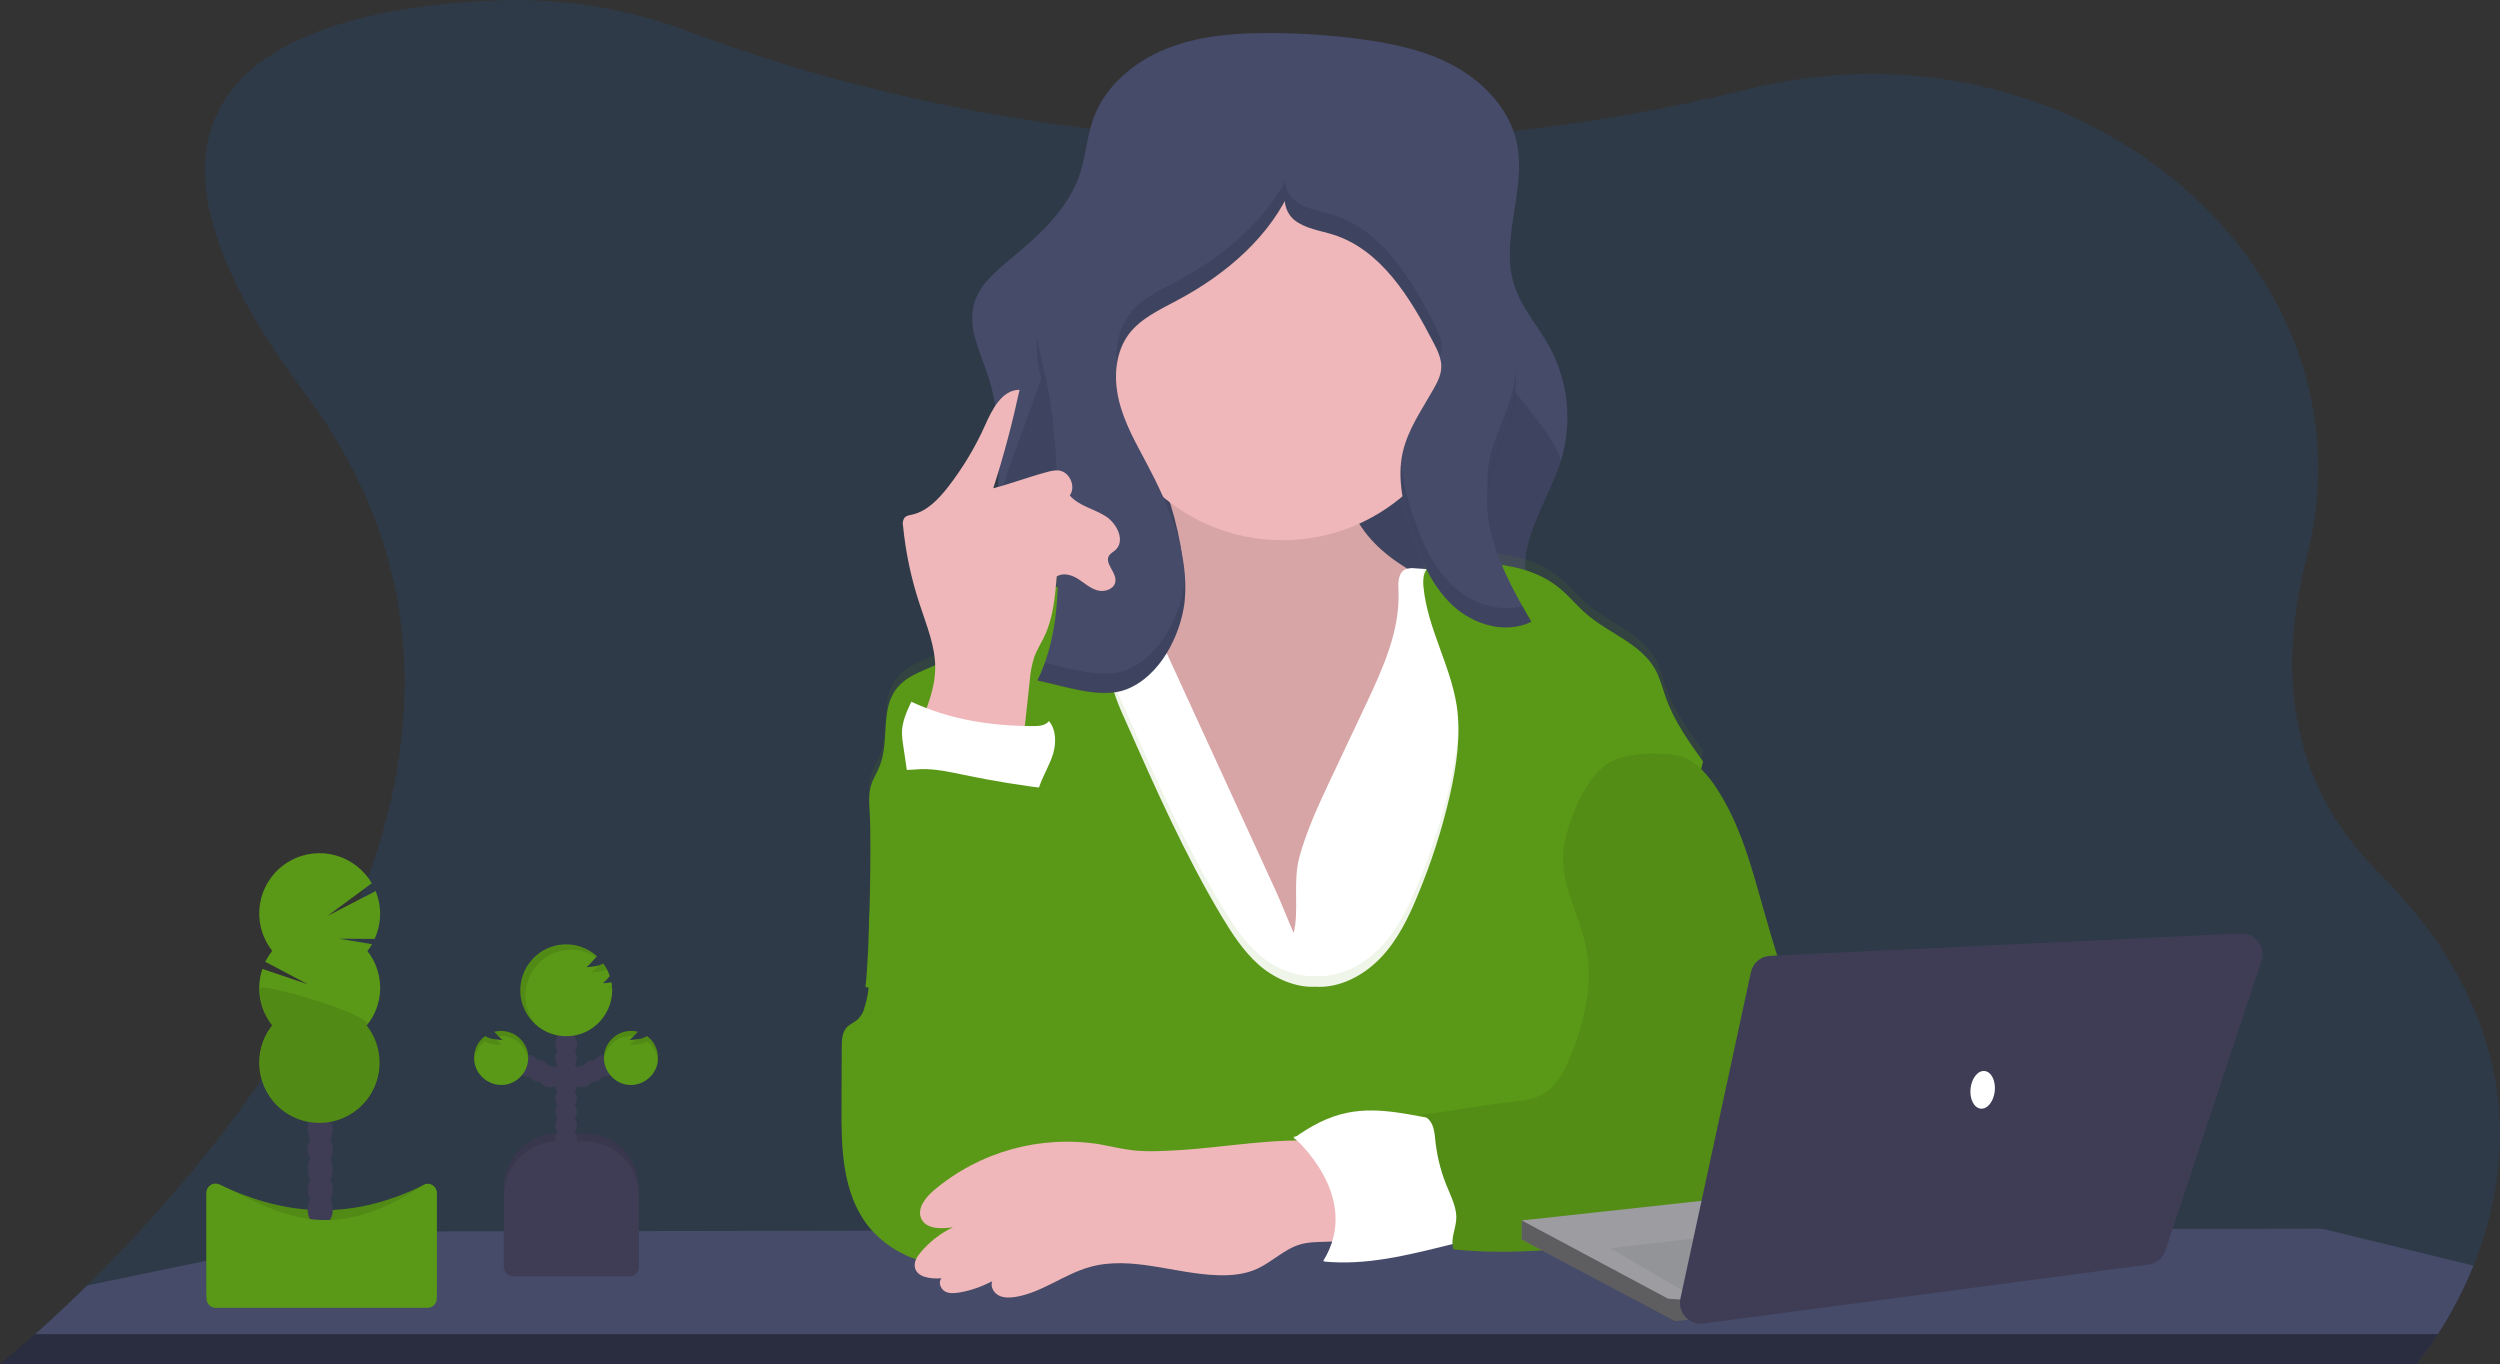 <?xml version="1.0" encoding="utf-8"?>
<!-- Generator: Adobe Illustrator 23.0.1, SVG Export Plug-In . SVG Version: 6.00 Build 0)  -->
<svg version="1.1" id="a02f2390-8fa7-48a9-96f1-2ec5f63ecbc1"
	 xmlns="http://www.w3.org/2000/svg" xmlns:xlink="http://www.w3.org/1999/xlink" x="0px" y="0px" viewBox="0 0 1150 627.5"
	 style="enable-background:new 0 0 1150 627.5;" xml:space="preserve">
<rect x="0" y="0" width="1150" height="627.5" fill="#333333" stroke="none"/>
<style type="text/css">
	.st0{opacity:0.1;fill:#007BFF;enable-background:new    ;}
	.st1{fill:#454B69;}
	.st2{fill:none;}
	.st3{opacity:0.4;enable-background:new    ;}
	.st4{opacity:0.1;enable-background:new    ;}
	.st5{fill:#EFB7B9;}
	.st6{fill:#FFFFFF;}
	.st7{fill:#5A9917;}
	.st8{opacity:0.1;fill:#5A9917;enable-background:new    ;}
	.st9{opacity:0.1;}
	.st10{opacity:8.000000e-02;enable-background:new    ;}
	.st11{fill:#3F3D56;}
	.st12{fill:#9C9CA1;}
	.st13{fill:#939498;}
</style>
<title>teacher</title>
<path class="st0" d="M1137.8,582.2c-4.5,11-10,21.6-16.4,31.6c-3,4.8-6.3,9.3-9.9,13.7c0,0-0.1,0.1-0.1,0.1H0l0.1-0.1
	c1-0.8,6.9-5.5,16-13.7c6.5-5.8,14.8-13.4,24-22.5c75.5-74.3,220.5-250,99.7-411C27.6,30.5,148.5,3.4,228.2,0.2
	C258.9-1,289.4,4,318.1,14.9c36.8,14,104.2,35.5,191.9,45.3c2.9,0.3,5.8,0.6,8.7,0.9c46.4,4.7,93.2,5.6,139.8,2.5l0,0
	c1.4-0.1,2.8-0.2,4.1-0.3c46.1-3.2,91.8-10.3,136.7-21.1c2.9-0.7,5.8-1.4,8.6-2.1c149.6-34.6,287.6,83.4,253.1,216.7
	c-12.8,49.3-9.5,101.9,33,144.4C1163.7,470.7,1155.2,539.1,1137.8,582.2z"/>
<path class="st1" d="M1137.8,582.2c-4.5,11-10,21.6-16.4,31.6c-3,4.8-6.3,9.3-9.9,13.7H0.1c1-0.8,6.9-5.5,16-13.7
	c6.5-5.8,14.8-13.4,24-22.5L157.3,567c1.5-0.3,3.1-0.5,4.6-0.5l124.9-0.2h0.1l61.9-0.1h0.1l52.2-0.1h34.2l0,0h35l143.4-0.2h0.2H625
	h19.5h24.4h6.5l24.6-0.3h8.1l71.6-0.1h22.9l0,0h11l0,0l82.8-0.1h24.6l78.4-0.1l66.2-0.1c1.8,0,3.7,0.2,5.5,0.7L1137.8,582.2z"/>
<path class="st2" d="M16.2,613.7h1105.3c-3,4.8-6.3,9.3-9.9,13.7H0.1C1.1,626.6,7,621.8,16.2,613.7z"/>
<path class="st3" d="M16.2,613.7h1105.3c-3,4.8-6.3,9.3-9.9,13.7H0.1C1.1,626.6,7,621.8,16.2,613.7z"/>
<path class="st1" d="M733.2,302.7l-2.2,0.4l-100.4,19.3c-29.2,5.6-58.7,11.2-88.3,9.1c-21.5-1.6-41.5-7.9-62.1-13.5
	c-11.6-3.2-24-4.4-28-17.5c-5.5-18,3.4-44.7,5.5-62.9c2-17.9,3.2-36.3-0.4-53.9c-0.8-4-1.8-7.9-3.1-11.7
	c-3.6-10.6-9.2-21.6-6.1-32.4c2.4-8.5,9.7-14.6,16.5-20.3c13.4-11,27-23.3,32.3-39.8c2.6-8,3.1-16.6,5.9-24.6
	c5.3-15.1,18.7-26.4,33.5-32.4s31.2-7.3,47.2-7.3c14.1,0,28.3,0.9,42.3,2.8c15.3,2,30.7,5.3,44.1,12.9s24.8,20,27.9,35.1
	c4.4,21.4-7.9,44.2-1.3,65c3.3,10.5,11,19,16.3,28.6c8.8,16.3,10.6,35.4,5,53c-6.4,19.8-22,39.8-14,58.9
	c5.1,12.2,18.1,18.7,27.2,28.4C731.8,301,732.5,301.9,733.2,302.7z"/>
<path class="st4" d="M731,300.2v3l-100.4,19.3c-29.2,5.6-58.7,11.2-88.3,9.1c-21.5-1.6-41.5-7.9-62.1-13.5c-11.6-3.2-24-4.4-28-17.5
	c-5.5-18,3.4-44.7,5.5-62.9c2-17.9,32.8-83.3,29.2-100.9l184,8c1.2,9.8,49.9,58.8,46.8,68.2c-6.4,19.8-22,39.8-14,58.9
	C708.9,284,721.9,290.6,731,300.2z"/>
<path class="st5" d="M543,250.7c1.1,6.2,1.7,13-1.5,18.4c-4.2,7.2-13.4,9.5-21.6,11.2l-28.5,5.7c-1.9,0.4-4,0.8-5.5,2.2
	c-1.7,1.5-2.3,4-2.5,6.2c-1.1,10.3,2.5,20.5,5.8,30.3c6.7,19.9,12.4,40.2,20.9,59.4c8.5,19.2,20.2,37.5,36.9,50.4
	s38.7,19.7,59.1,14.7c17.8-4.4,32.4-16.9,44.9-30.2c10.4-11,20.1-23,25.1-37.3c3.5-9.8,4.6-20.2,5.7-30.6
	c1.7-15.9,3.4-31.7,5.1-47.6c0.8-7.4,1.3-15.8-3.5-21.5c-2.1-2.5-5-4.2-7.9-5.7c-10.9-5.8-22.5-10.6-32.6-17.6
	c-10.2-7-19.2-16.6-22.3-28.6c-1.8-7.2-1.5-15-4.7-21.7c-3.5-7.5-11-12.6-19-14.8s-16.4-1.9-24.7-1s-40,3.3-43.4,12.6
	c-1.8,5,5.8,15.7,7.6,20.6C539.3,234,541.5,242.3,543,250.7z"/>
<path class="st4" d="M543,250.7c1.1,6.2,1.7,13-1.5,18.4c-4.2,7.2-13.4,9.5-21.6,11.2l-28.5,5.7c-1.9,0.4-4,0.8-5.5,2.2
	c-1.7,1.5-2.3,4-2.5,6.2c-1.1,10.3,2.5,20.5,5.8,30.3c6.7,19.9,12.4,40.2,20.9,59.4c8.5,19.2,20.2,37.5,36.9,50.4
	s38.7,19.7,59.1,14.7c17.8-4.4,32.4-16.9,44.9-30.2c10.4-11,20.1-23,25.1-37.3c3.5-9.8,4.6-20.2,5.7-30.6
	c1.7-15.9,3.4-31.7,5.1-47.6c0.8-7.4,1.3-15.8-3.5-21.5c-2.1-2.5-5-4.2-7.9-5.7c-10.9-5.8-22.5-10.6-32.6-17.6
	c-10.2-7-19.2-16.6-22.3-28.6c-1.8-7.2-1.5-15-4.7-21.7c-3.5-7.5-11-12.6-19-14.8s-16.4-1.9-24.7-1s-40,3.3-43.4,12.6
	c-1.8,5,5.8,15.7,7.6,20.6C539.3,234,541.5,242.3,543,250.7z"/>
<path class="st6" d="M611.6,359.5l16.7-35.4c7.8-16.6,15.8-34,15-52.3c-0.2-3.6-0.2-8.2,3-9.8c1.4-0.6,2.9-0.8,4.4-0.6
	c17.6,0.9,35,4.4,51.5,10.4c3.2,1.2,6.5,2.5,8.8,5.1s3.2,6,3.9,9.3c2.6,11.2,4.5,22.5,5.7,33.9c3,28.2,1.5,56.7,0,85l-4.4,86.4
	c0,1.2-0.2,2.4-0.7,3.6c-1.1,2-3.6,2.7-5.8,3c-8.6,1.5-17.4,1.2-26.1,0.8c-61.2-2.3-122.7-5.9-183.5,1.5c0.3-9,0.1-18-0.4-27
	c-2.4-38.9-12.5-76.8-22.4-114.5c-5.8-22-11.4-46-2.1-66.7c1.4-3.3,3.3-6.3,5.8-8.8c4-3.9,9.3-5.9,14.7-7.4
	c9.2-2.5,18.8-3.6,28.3-3.2l63,137.3c2.9,6.3,5.3,12.9,8.1,19.1c2.6-10.7-0.5-23.3,2.6-34.9C601,382.3,606.3,370.7,611.6,359.5z"/>
<path class="st7" d="M605,453.9c11.3,0.7,22.2-5.1,30-13.2s12.9-18.5,17.2-29c6.2-14.9,11.2-30.3,14.8-46.1
	c3-13.4,5.1-27.3,3.1-40.9c-2.9-18.8-13.5-35.8-15.3-54.7c-0.3-3.3-0.1-7.2,2.5-9.1c1.6-1.2,3.8-1.4,5.8-1.5
	c18.9-1.1,39.6-0.9,54.2,11.1c4.5,3.6,8.1,8.2,12.4,11.9c10.4,9,25,13.6,31.7,25.5c2.3,4.2,3.4,8.9,5,13.3
	c3.8,10.6,10.4,19.9,17,29.1c-6.4,26.9-13.7,53.8-20.1,80.7c-3.7,15.8-7.5,31.6-13.3,46.7c-3.8,9.9-8.7,20-7.5,30.6
	c0.5,4.2,1.9,8.2,3.1,12.2c4.2,14.1,6.2,28.8,5.9,43.5l-285.3,0.7c13.7-19.6,17.7-43.6,16.3-67.5c-0.7-11.4-3.3-22.9-9-32.8
	c-9.1-15.5-25-25.6-40.7-34.3c-11-6-22.8,27.8-34.7,23.9c1.9-13.6,2.8-66,2-79.7c-0.3-4.5-0.7-9.1,0.7-13.4c0.9-2.9,2.7-5.5,3.8-8.4
	c4.7-11.4,0.2-26,7.8-35.7c5.2-6.8,14.4-8.7,21.9-12.8c7.7-4.3,13.6-11,20.3-16.7c13.1-11.1,29.1-18.3,46.2-20.6
	c5,7.8,8,16.8,8.8,26c0.5,5.8,0.1,11.7,1,17.5c1.1,7.8,4.3,15.2,7.6,22.4c13.4,30.2,26.8,60.5,43.7,88.8c4.8,8,10,16,16.9,22.2
	S595.7,454.4,605,453.9z"/>
<path class="st8" d="M605,449c11.3,0.7,22.2-5.1,30-13.2s12.9-18.5,17.2-29c6.2-14.9,11.2-30.3,14.8-46.1c3-13.4,5.1-27.3,3.1-40.9
	c-2.9-18.8-13.5-35.8-15.3-54.7c-0.3-3.3-0.1-7.2,2.5-9.1c1.6-1.2,3.8-1.4,5.8-1.5c18.9-1.1,39.6-0.9,54.2,11.1
	c4.5,3.6,8.1,8.2,12.4,11.9c10.4,9,25,13.6,31.7,25.5c2.3,4.2,3.4,8.9,5,13.4c3.8,10.6,10.4,19.9,17,29.1
	c-6.4,26.9-13.7,53.8-20.1,80.7c-3.7,15.8-7.5,31.6-13.3,46.7c-3.8,9.9-8.7,20-7.5,30.6c0.5,4.2,1.9,8.2,3.1,12.2
	c4.2,14.1,6.2,28.8,5.9,43.5l-285.3,0.7c13.7-19.6,17.7-43.6,16.3-67.5c-0.7-11.4-3.3-22.9-9-32.8c-9.1-15.5-25-25.6-40.7-34.3
	c-11-6-22.8,27.8-34.7,23.9c1.9-13.6,2.8-66,2-79.7c-0.3-4.5-0.7-9.1,0.7-13.4c0.9-2.9,2.7-5.5,3.8-8.4c4.7-11.4,0.2-26,7.8-35.7
	c5.2-6.8,14.4-8.7,21.9-12.8c7.7-4.3,13.6-11,20.3-16.7c13.1-11.1,29.1-18.3,46.2-20.6c5,7.8,8,16.8,8.8,26c0.5,5.8,0.1,11.7,1,17.5
	c1.1,7.8,4.3,15.2,7.6,22.4c13.4,30.2,26.8,60.5,43.7,88.8c4.8,8,10,16,16.9,22.2S595.7,449.4,605,449z"/>
<circle class="st5" cx="589.9" cy="162.8" r="85.7"/>
<path class="st1" d="M544.9,277c2.3-22.2-6.9-43.9-17.3-63.6c-5-9.4-10.4-18.8-12.9-29.2s-1.8-22.1,4.6-30.6
	c5.5-7.2,14.1-11.1,22.1-15.4c22.6-12,43.3-29.6,53.2-53.2c-5.6,3.1-4.2,12.2,0.8,16.2s11.7,4.8,17.8,6.7
	c22.2,7,35.6,29.2,46.3,49.9c1.8,3.4,3.5,7,3.5,10.8s-1.8,7.2-3.6,10.4c-5.3,9.4-11.7,18.4-14.1,28.9c-2.8,12,0.2,24.6,3.9,36.4
	c4,12.5,9.3,25.1,18.9,34.1s24.5,13.4,36.3,7.6c-11.8-20.3-24-42.9-19.4-65.9c2.2-11,8.2-21,10.7-31.9c4.8-20.9-3.2-42.3-11.1-62.3
	l-23.6-59.4c-3.6-9.1-7.7-18.8-16-23.9c-5.6-3.5-12.4-4.4-18.9-5c-21.1-1.9-43-1.3-62.7,6.6c-35.8,14.3-58.3,49.6-76.1,83.8
	c-5.3,10.3-10.6,21.1-10.4,32.7c0.1,6.3,1.9,12.5,3.3,18.7c5.9,25.2,6.2,51.2,6.5,77.1c0.2,19.8-0.8,38.5-9.5,56.5
	c11.9,2.4,29.1,8.7,40.9,4.1C533.6,311.1,543,292.4,544.9,277z"/>
<g class="st9">
	<path d="M486.8,256.1c0-2.8,0-5.7,0-8.5c-0.3-25.8-0.6-51.9-6.5-77.1c-1.3-4.9-2.3-9.9-3.1-14.9c-0.2,1.7-0.3,3.5-0.3,5.2
		c0.1,6.3,1.9,12.5,3.3,18.7C486.1,204.5,486.5,230.4,486.8,256.1z"/>
	<path d="M695.9,188.3c1.3-5.8,1.8-11.8,1.3-17.8c-0.2,3-0.6,5.9-1.3,8.8c-2.5,11-8.5,20.9-10.7,31.9c-1,4.9-1.2,9.8-0.8,14.8
		c0.2-1.9,0.4-3.9,0.8-5.8C687.4,209.2,693.3,199.3,695.9,188.3z"/>
	<path d="M662.4,164c0.5-1.4,0.8-2.9,0.8-4.4c0-3.8-1.8-7.4-3.5-10.8c-10.7-20.7-24-42.9-46.3-49.9c-6.1-1.9-12.8-2.7-17.8-6.7
		c-2.6-2.2-4.2-5.4-4.4-8.8c-10.8,19.9-29.5,35.1-49.6,45.8c-8,4.3-16.7,8.2-22.1,15.4c-5.1,6.8-6.6,15.6-5.7,24.2
		c0.5-5.5,2.5-10.7,5.7-15.2c5.5-7.2,14.1-11.1,22.1-15.4c20.2-10.7,38.8-25.9,49.6-45.8c0.2,3.4,1.8,6.6,4.4,8.8
		c5,4,11.7,4.8,17.8,6.7c22.2,7,35.6,29.2,46.3,49.9C660.7,159.8,661.6,161.9,662.4,164z"/>
	<path d="M668.3,269.5c-9.6-9-14.9-21.6-18.9-34.1c-2.4-7-4-14.3-4.8-21.7c-0.9,10.3,1.6,20.8,4.8,30.7c4,12.5,9.3,25.1,18.9,34.1
		c9.6,9,24.5,13.4,36.3,7.6c-1.4-2.4-2.8-4.9-4.2-7.4C689.3,281.8,676.8,277.5,668.3,269.5z"/>
	<path d="M544.9,268c-1.9,15.4-11.4,34.1-26.7,40.2c-10.7,4.2-25.9-0.6-37.5-3.3c-1,2.8-2.1,5.6-3.4,8.3c11.9,2.4,29.1,8.7,40.9,4.1
		c15.4-6.1,24.8-24.8,26.7-40.2c0.4-3.9,0.5-7.7,0.2-11.6C545.1,266.2,545,267.1,544.9,268z"/>
</g>
<path class="st6" d="M666.1,515.9c-15.5-2.5-31.1-7.2-46.5-4c-8.9,1.8-17,6.3-24.4,11.6c4.1,3.3,8.8,6.2,11.4,10.7
	c1.6,3.1,2.8,6.4,3.6,9.9c1.6,6,3.3,12.1,3.5,18.4s-1,12.7-4.7,17.8c19.5,1.9,38.4-2.9,57.4-7.6c2.2-0.4,4.2-1.2,6.1-2.5
	c3-2.4,3.9-6.6,3.9-10.4c0-6.8-1.9-13.5-3.9-20.1C670.2,531.8,668.4,523.7,666.1,515.9z"/>
<path class="st7" d="M770.4,347.3c7.7,1,13.6,7.2,18,13.5c12.3,17.7,17.6,39.2,23.5,59.9c7.3,25.8,16,51.2,25.9,76.1
	c2.1,5.8,4.7,11.4,7.8,16.7c2.5,4.1,5.5,8.1,6.6,12.8c2.6,11.3-6.7,22-16.5,28.3c-5.2,3.5-10.9,6.2-16.8,8.1
	c-5.8,1.7-11.9,2.4-17.9,3.1l-55.5,6c-25.5,2.8-51.3,5.6-76.9,2.9c-1.6-5.6,1.5-9.6,1.3-15.4c-0.2-4.2-2-8-3.6-11.9
	c-3-6.8-5-14.1-5.9-21.5c-0.3-2.7-0.4-5.5-1.4-8.1s-3.3-4.8-6-5c15-1.5,26.4-4.3,41.4-5.8c5.6-0.6,11.4-1.2,16.1-4.2
	c5.9-3.7,9.2-10.3,11.8-16.7c6.5-15.9,10.7-33.4,7.3-50.3c-2.8-13.8-10.6-26.7-10.6-40.8c0-8.4,2.9-16.5,6.2-24.2
	c3.6-8.1,8.3-16.4,16.1-20.5S761.5,346,770.4,347.3z"/>
<path class="st10" d="M770.4,347.3c7.7,1,13.6,7.2,18,13.5c12.3,17.7,17.6,39.2,23.5,59.9c7.3,25.8,16,51.2,25.9,76.1
	c2.1,5.8,4.7,11.4,7.8,16.7c2.5,4.1,5.5,8.1,6.6,12.8c2.6,11.3-6.7,22-16.5,28.3c-5.2,3.5-10.9,6.2-16.8,8.1
	c-5.8,1.7-11.9,2.4-17.9,3.1l-55.5,6c-25.5,2.8-51.3,5.6-76.9,2.9c-1.6-5.6,1.5-9.6,1.3-15.4c-0.2-4.2-2-8-3.6-11.9
	c-3-6.8-5-14.1-5.9-21.5c-0.3-2.7-0.4-5.5-1.4-8.1s-3.3-4.8-6-5c15-1.5,26.4-4.3,41.4-5.8c5.6-0.6,11.4-1.2,16.1-4.2
	c5.9-3.7,9.2-10.3,11.8-16.7c6.5-15.9,10.7-33.4,7.3-50.3c-2.8-13.8-10.6-26.7-10.6-40.8c0-8.4,2.9-16.5,6.2-24.2
	c3.6-8.1,8.3-16.4,16.1-20.5S761.5,346,770.4,347.3z"/>
<path class="st5" d="M422.8,334.3c3.6-8.6,7.3-17.5,7.4-26.9c0.1-10.1-4-19.7-7.1-29.3c-3.9-11.7-6.5-23.9-7.7-36.2
	c-0.3-1.2-0.1-2.4,0.5-3.5c0.8-1.2,2.4-1.4,3.8-1.7c6.9-1.6,12.1-7.2,16.5-12.8c6.7-8.7,12.4-18.1,16.9-28.2
	c3.3-7.4,7.8-16.4,15.9-16.4c-3.3,15.3-7.3,30.4-12.1,45.3c8.5-2.2,16.5-5.3,24.9-7.5c1.7-0.5,3.4-0.8,5.1-0.7
	c5.1,0.5,8.2,7.4,5.2,11.5c4.1,4.8,11,6.1,16.4,9.5s9.3,11.5,4.5,15.7c-0.9,0.8-2.1,1.4-2.8,2.4c-2.3,3.6,3.4,7.7,2.9,11.9
	c-0.4,3.5-4.8,5.1-8.2,4.2s-6-3.4-9-5.3c-3-1.9-6.9-3-9.8-1.1c-0.8,9.4-1.6,19-5.7,27.6c-1.5,3.1-3.4,6.1-4.6,9.3
	c-1.1,3.5-1.9,7.2-2.1,10.9l-3.6,33.2C452.7,349.7,437.1,344.5,422.8,334.3z"/>
<path class="st6" d="M418.6,364l-3.2-21.6c-0.3-1.8-0.5-3.5-0.5-5.3c0-5,2.2-9.8,4.3-14.3c17.6,8.2,36.7,11.2,56.2,11.2
	c2.6,0,5.5-0.2,7.1-2.3c3.3,3.8,3.4,9.9,2,14.8c-1.4,4.8-4.1,9.2-5.9,13.9c-0.9,2.4-1.6,5-3.4,6.8c-2.7,2.9-7.1,3.4-11.1,3.4
	c-4.2,0-8.4-0.4-12.5-1.2C441,367.5,429.2,362.1,418.6,364z"/>
<path class="st7" d="M484.4,363.1c-13.7-1.6-27.3-3.8-40.8-6.6c-6.6-1.4-13.3-2.9-20.1-2.7c-4.4,0.2-9.1,1.1-13-1.1
	c3.8,12.8,4,26.3-0.5,38.9c-2.7,7.5-6.7,14.5-8.7,22.2c-4.1,16.2,1.5,33.8-3.6,49.6c-0.5,2.1-1.6,4-3.1,5.5
	c-1.6,1.4-3.7,2.2-5.1,3.7c-2.1,2.3-2.3,5.7-2.3,8.8l-0.1,27.5c-0.1,17.5,0.2,36.1,9.4,51c10.6,17,32.8,25.8,52.1,20.6
	c5.1-1.3,10-3.7,14.2-6.9c6.7-5.3,11-13.1,15.2-20.6c5-9,10-18.2,11.6-28.3c1.1-7.2,0.5-14.5-0.3-21.7c-4.5-40-14.3-79.7-12.2-119.8
	C477.5,376.1,480,369,484.4,363.1z"/>
<path class="st5" d="M541.7,529.1c-7,0.4-14,0.8-20.9,0c-5-0.6-9.9-1.8-14.8-2.7c-27.4-4.4-55.4,3.3-76.6,21.3
	c-3.8,3.3-7.7,8.3-5.6,12.9c2.3,4.9,9.3,4.8,14.6,3.9c-5.8,2.8-10.9,6.8-15,11.7c-1.5,1.8-2.9,4-2.6,6.4c0.6,5,7.3,5.8,12.3,5.4
	c-1.6,1.7-0.5,4.8,1.5,6s4.6,0.9,7,0.5c5.2-0.9,10.1-2.7,14.8-5.1c-0.9,2.5,0.7,5.3,3,6.5s5.1,1.1,7.7,0.7
	c12.2-2,22.4-10.5,34.3-13.8c19.1-5.3,39,3.2,58.8,3.8c6.2,0.2,12.6-0.4,18.2-3c6.9-3.2,12.5-9.1,19.8-11.2
	c8.1-2.3,17.5,0.3,24.9-3.7c5.4-2.9,0.5-25.3-0.8-29.7c-2.5-7.9-5.1-13.1-13.5-13.9C587.4,523.1,563.2,527.9,541.7,529.1z"/>
<path class="st6" d="M594.9,523c0,0,32.3,27.3,13.7,57.2l36-12.4v-26.1c0-1.2-13.7-19.9-13.7-19.9l-16.2-2.5L594.9,523z"/>
<path class="st11" d="M256.8,521.3h12.1c13.8,0,25,11.2,25,25v37.1l0,0h-62.1l0,0v-37.1C231.8,532.5,243,521.3,256.8,521.3
	C256.8,521.3,256.8,521.3,256.8,521.3z"/>
<path class="st4" d="M256.8,521.3h12.1c13.8,0,25,11.2,25,25v37.1l0,0h-62.1l0,0v-37.1C231.8,532.5,243,521.3,256.8,521.3
	C256.8,521.3,256.8,521.3,256.8,521.3z"/>
<circle class="st11" cx="260.4" cy="530" r="5"/>
<circle class="st11" cx="260.4" cy="523.8" r="5"/>
<circle class="st11" cx="260.4" cy="517.6" r="5"/>
<circle class="st11" cx="260.4" cy="511.4" r="5"/>
<circle class="st11" cx="260.4" cy="505.2" r="5"/>
<circle class="st11" cx="260.4" cy="499" r="5"/>
<circle class="st11" cx="260.4" cy="492.7" r="5"/>
<circle class="st11" cx="267.8" cy="495.2" r="5"/>
<circle class="st11" cx="272.8" cy="492.7" r="5"/>
<circle class="st11" cx="277.8" cy="490.3" r="5"/>
<circle class="st11" cx="260.4" cy="486.5" r="5"/>
<circle class="st11" cx="260.4" cy="480.3" r="5"/>
<circle class="st11" cx="260.4" cy="474.1" r="5"/>
<circle class="st11" cx="260.4" cy="467.9" r="5"/>
<path class="st7" d="M281,451.9c-1.2,0.2-2.5,0.3-3.7,0.4c1.2-1,2.2-2.1,3.2-3.3c-0.7-2.1-1.7-4.1-3-5.8c-1.2,0.7-2.6,1.1-4,1.3
	c-1.2,0.2-2.5,0.3-3.7,0.4c1.6-1.3,3.1-3.3,4.8-5c-8.6-7.8-22-7.2-29.8,1.5c-7.8,8.6-7.2,22,1.5,29.8c8.6,7.8,22,7.2,29.8-1.5
	c3.5-3.9,5.5-8.9,5.5-14.2c0-1.2-0.1-2.4-0.3-3.6L281,451.9z"/>
<path class="st7" d="M297.6,476.6c-1.3,0.8-2.7,1.3-4.2,1.4c-1.2,0.2-2.5,0.3-3.7,0.4c1.3-1.2,2.5-2.5,3.7-3.8
	c-6.6-1.7-13.4,2.3-15.2,8.9c-1.7,6.6,2.3,13.4,8.9,15.2c6.6,1.7,13.4-2.3,15.2-8.9C303.5,484.8,301.7,479.5,297.6,476.6
	L297.6,476.6z"/>
<circle class="st11" cx="252.9" cy="495.2" r="5"/>
<circle class="st11" cx="247.9" cy="492.7" r="5"/>
<circle class="st11" cx="243" cy="490.3" r="5"/>
<path class="st7" d="M223.2,476.6c1.3,0.8,2.7,1.3,4.2,1.4c1.2,0.2,2.5,0.3,3.7,0.4c-1.3-1.2-2.6-2.5-3.7-3.8
	c6.6-1.7,13.4,2.3,15.2,8.9c1.7,6.6-2.3,13.4-8.9,15.2c-6.6,1.7-13.4-2.3-15.2-8.9C217.2,484.8,219,479.5,223.2,476.6L223.2,476.6z"
	/>
<path class="st11" d="M256.8,525h12.1c13.8,0,25,11.2,25,25l0,0v32.9c0,2.3-1.9,4.2-4.2,4.2H236c-2.3,0-4.2-1.9-4.2-4.2V550
	C231.8,536.2,243,525,256.8,525C256.8,525,256.8,525,256.8,525z"/>
<g class="st9">
	<path d="M281.3,453.2c-0.5,0.5-1,1-1.6,1.5c0.6,0,1.1-0.1,1.7-0.2C281.4,454.1,281.4,453.7,281.3,453.2z"/>
	<path d="M272.3,447.3c1.3-0.1,2.5-0.2,3.7-0.4c1.1-0.1,2.2-0.4,3.2-0.9c-0.5-1-1.1-2-1.7-2.9c-0.6,0.4-1.3,0.7-2,0.8
		C274.5,445.2,273.4,446.3,272.3,447.3z"/>
	<path d="M241.7,458c0-11.6,9.4-21.1,21-21.1c4.1,0,8,1.2,11.5,3.4l0.3-0.3c-8.7-7.7-22-7-29.8,1.7s-7,22,1.7,29.8
		c0.1,0.1,0.2,0.1,0.2,0.2C243.5,467.8,241.7,463,241.7,458z"/>
</g>
<g class="st9">
	<path d="M289.7,480.8c1.2-0.1,2.5-0.2,3.7-0.4c1.5-0.1,2.9-0.6,4.2-1.4c2.8,2.1,4.7,5.3,5,8.8c0-0.4,0.1-0.9,0.1-1.3
		c0-3.9-1.8-7.7-5-10c-1.3,0.8-2.7,1.3-4.2,1.4l-1,0.1C291.6,479,290.7,480,289.7,480.8z"/>
	<path d="M290.2,476.6c0.4,0,0.8,0,1.2,0.1c0.6-0.7,1.3-1.4,1.9-2.2c-6.6-1.8-13.4,2.2-15.2,8.8c-0.3,1.1-0.4,2.1-0.4,3.2
		c0,0.4,0,0.8,0.1,1.2C278.5,481.4,283.8,476.6,290.2,476.6z"/>
</g>
<g class="st9">
	<path d="M231,480.8c-1.2-0.1-2.5-0.2-3.7-0.4c-1.5-0.1-2.9-0.6-4.2-1.4c-2.8,2.1-4.7,5.3-5,8.8c0-0.4-0.1-0.9-0.1-1.3
		c0-3.9,1.8-7.7,5-10c1.3,0.8,2.7,1.3,4.2,1.4l1,0.1C229.1,479.1,230,480,231,480.8z"/>
	<path d="M230.6,476.6c-0.4,0-0.8,0-1.3,0.1c-0.6-0.7-1.3-1.4-1.9-2.2c6.6-1.8,13.4,2.2,15.2,8.8c0.3,1.1,0.4,2.1,0.4,3.2
		c0,0.4,0,0.8-0.1,1.2C242.3,481.4,236.9,476.6,230.6,476.6z"/>
</g>
<path class="st7" d="M196.9,599.1H99.2c-2.3,0-4.2-1.9-4.2-4.2l0,0v-46.2c0-2.3,1.9-4.2,4.1-4.2c0.6,0,1.2,0.1,1.8,0.4
	c28.1,13.3,58.3,17.9,94,0.2c2.1-1,4.6-0.2,5.6,1.9c0.3,0.6,0.4,1.2,0.4,1.8v46C201,597.2,199.1,599.1,196.9,599.1
	C196.9,599.1,196.9,599.1,196.9,599.1z"/>
<path class="st4" d="M196.9,599.1H99.2c-2.3,0-4.2-1.9-4.2-4.2l0,0v-46.2c0-2.3,1.9-4.2,4.1-4.2c0.6,0,1.2,0.1,1.8,0.4
	c28.1,13.3,58.3,17.9,94,0.2c2.1-1,4.6-0.2,5.6,1.9c0.3,0.6,0.4,1.2,0.4,1.8v46C201,597.2,199.1,599.1,196.9,599.1
	C196.9,599.1,196.9,599.1,196.9,599.1z"/>
<ellipse class="st11" cx="147.3" cy="556.4" rx="5.8" ry="7.6"/>
<ellipse class="st11" cx="147.3" cy="547.2" rx="5.8" ry="7.6"/>
<ellipse class="st11" cx="147.3" cy="537.9" rx="5.8" ry="7.6"/>
<ellipse class="st11" cx="147.3" cy="528.7" rx="5.8" ry="7.6"/>
<ellipse class="st11" cx="147.3" cy="519.4" rx="5.8" ry="7.6"/>
<ellipse class="st11" cx="147.3" cy="510.1" rx="5.8" ry="7.6"/>
<ellipse class="st11" cx="147.3" cy="500.9" rx="5.8" ry="7.6"/>
<path class="st7" d="M169,437.5c0.8-1,1.5-2.1,2.1-3.2l-15.2-2.5l16.4,0.1c3.2-6.9,3.4-14.9,0.5-22l-22.1,11.4l20.3-15
	c-7.7-13.2-24.6-17.8-37.9-10.1s-17.8,24.6-10.1,37.9c0.7,1.1,1.4,2.2,2.2,3.3c-1.2,1.6-2.3,3.3-3.2,5l19.7,10.4l-21-7.1
	c-3,8.9-1.3,18.6,4.5,26c-9.5,12-7.4,29.4,4.6,38.9s29.4,7.4,38.9-4.6c7.9-10.1,7.9-24.2,0-34.3C176.9,461.7,176.9,447.5,169,437.5
	L169,437.5z"/>
<path class="st4" d="M119.5,454.7c0,6.2,2.1,12.3,5.9,17.1c-9.5,12-7.4,29.4,4.6,38.9s29.4,7.4,38.9-4.6c7.9-10.1,7.9-24.2,0-34.3
	C172.7,467.1,119.5,451.6,119.5,454.7z"/>
<path class="st7" d="M196.9,601.6H99.2c-2.3,0-4.2-1.9-4.2-4.2l0,0v-48.7c0-2.3,1.9-4.2,4.1-4.2c0.6,0,1.2,0.1,1.8,0.4
	c28.1,13.3,50.3,28.8,94,0.2c2.6-1.7,6,0.6,6,3.7v48.5C200.9,599.7,199.1,601.5,196.9,601.6z"/>
<polygon class="st12" points="921.8,587.8 777.7,606.9 770.5,607.8 700,570.2 700,561.4 920.2,537.4 "/>
<polygon class="st13" points="740.8,574.2 897,555.8 895.4,584.6 773.8,593.5 "/>
<path class="st3" d="M777.7,597.4v9.5l-7.2,1L700,570.2v-8.8l67.3,36C767.3,597.4,776.1,598.2,777.7,597.4z"/>
<path class="st11" d="M805.4,447.3l-32.4,150c-1.1,5.2,2.2,10.3,7.3,11.4c1.1,0.2,2.2,0.3,3.3,0.1l204.7-27.1c3.6-0.5,6.7-3,7.8-6.5
	l44.2-133.2c1.7-5-1.1-10.5-6.1-12.1c-1.1-0.4-2.3-0.5-3.5-0.5l-216.5,10.3C809.9,439.9,806.3,443,805.4,447.3z"/>
<ellipse transform="matrix(0.104 -0.995 0.995 0.104 317.653 1356.853)" class="st6" cx="912.3" cy="502" rx="8.7" ry="5.6"/>
</svg>
